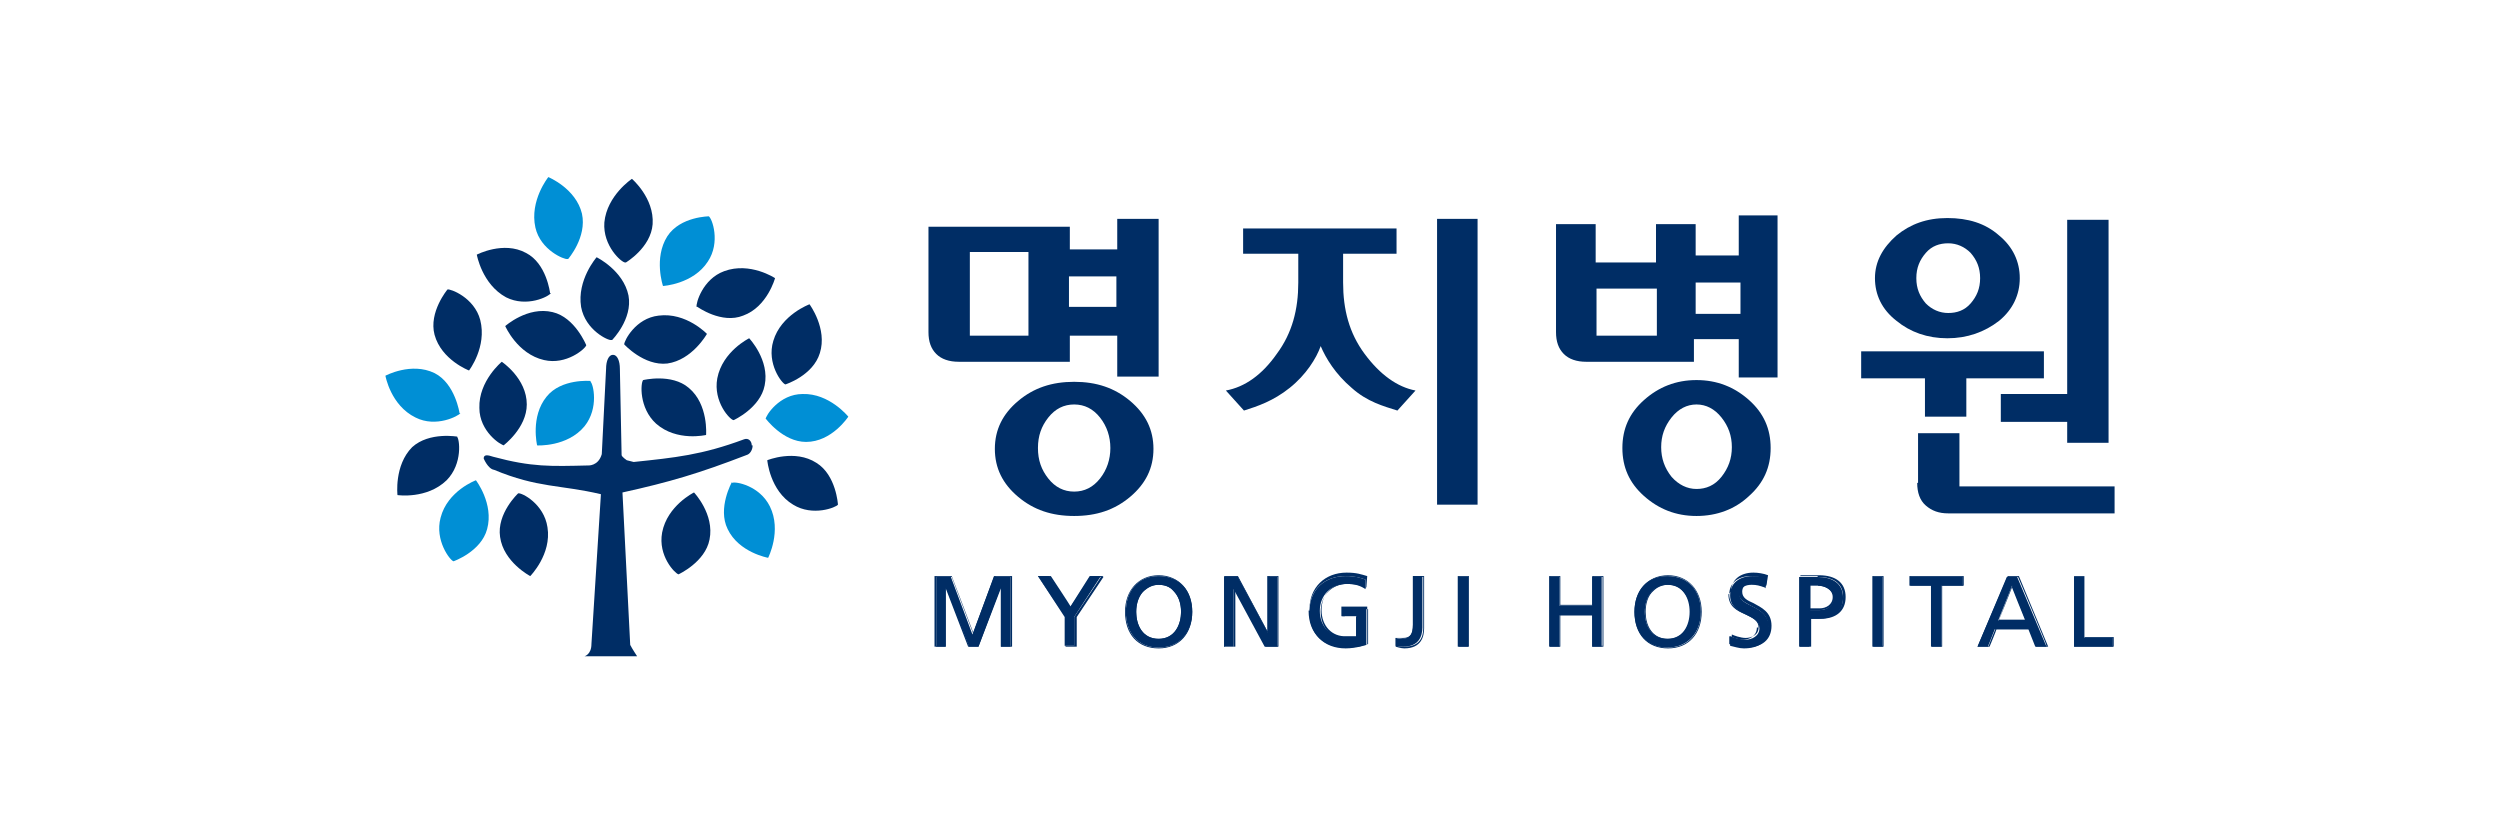 <svg width="240" height="80" viewBox="0 0 240 80" fill="none" xmlns="http://www.w3.org/2000/svg">
<g clip-path="url(#clip0_619_25721)">
<path d="M137.875 21.014H141.847C141.847 21.014 141.847 48.363 141.847 48.446H137.958V21.014H137.875ZM128.938 24.359V27.119C128.938 29.712 129.517 31.97 131.007 33.977C132.496 35.985 134.151 37.156 135.889 37.49L134.151 39.414C132.827 38.995 131.255 38.577 129.765 37.239C128.193 35.901 127.283 34.395 126.786 33.225C126.373 34.395 125.38 35.985 123.807 37.239C122.235 38.494 120.745 38.995 119.421 39.414L117.684 37.49C119.504 37.156 121.159 35.985 122.566 33.977C124.055 31.97 124.635 29.712 124.635 27.119V24.359H119.339V21.934H134.068V24.359H128.772H128.938Z" fill="#002D65"/>
<path d="M111.228 21.014H107.255V23.941H102.704V21.766H89.133V31.886C89.133 32.806 89.381 33.475 89.878 33.977C90.374 34.479 91.119 34.73 92.029 34.73H102.704V32.221H107.255V36.152H111.228V21.097V21.014ZM98.732 32.221H93.105V24.192H98.732V32.221ZM107.173 29.461H102.621V26.534H107.173V29.461Z" fill="#002D65"/>
<path d="M108.498 38.494C107.008 37.24 105.271 36.654 103.119 36.654C100.967 36.654 99.23 37.24 97.74 38.494C96.251 39.749 95.506 41.254 95.506 43.094C95.506 44.934 96.251 46.44 97.74 47.694C99.23 48.949 100.967 49.534 103.119 49.534C105.271 49.534 107.008 48.949 108.498 47.694C109.987 46.44 110.732 44.934 110.732 43.094C110.732 41.254 109.987 39.749 108.498 38.494ZM105.602 45.938C104.94 46.774 104.112 47.193 103.119 47.193C102.126 47.193 101.298 46.774 100.636 45.938C99.975 45.102 99.643 44.182 99.643 43.011C99.643 41.84 99.975 40.92 100.636 40.083C101.298 39.247 102.126 38.829 103.119 38.829C104.112 38.829 104.94 39.247 105.602 40.083C106.264 40.92 106.595 41.923 106.595 43.011C106.595 44.098 106.264 45.102 105.602 45.938Z" fill="#002D65"/>
<path d="M182.065 22.604C180.741 23.775 179.996 25.113 179.996 26.703C179.996 28.292 180.658 29.713 182.065 30.801C183.389 31.888 185.044 32.474 186.947 32.474C188.85 32.474 190.505 31.888 191.912 30.801C193.236 29.713 193.898 28.292 193.898 26.703C193.898 25.113 193.236 23.692 191.912 22.604C190.588 21.433 188.933 20.932 186.947 20.932C184.961 20.932 183.389 21.517 182.065 22.604ZM189.181 24.277C189.761 24.946 190.092 25.699 190.092 26.703C190.092 27.706 189.761 28.459 189.181 29.128C188.602 29.797 187.857 30.048 187.03 30.048C186.202 30.048 185.458 29.713 184.878 29.128C184.299 28.459 183.968 27.706 183.968 26.703C183.968 25.699 184.299 24.946 184.878 24.277C185.458 23.608 186.202 23.357 187.03 23.357C187.857 23.357 188.602 23.692 189.181 24.277ZM184.051 46.357C184.051 47.277 184.299 48.03 184.878 48.532C185.458 49.033 186.12 49.284 187.03 49.284H203.166V46.692H188.106C188.106 46.692 188.106 41.673 188.106 41.59H184.133V46.357H184.051ZM198.45 42.51H202.422V21.099H198.45V37.826H192.078V40.502H198.45V42.593V42.51ZM196.215 36.321V33.728H178.672V36.321H184.796V40.001H188.768V36.321H196.215Z" fill="#002D65"/>
<path d="M157.818 38.411C156.411 39.665 155.749 41.171 155.749 43.011C155.749 44.851 156.411 46.356 157.818 47.611C159.224 48.865 160.879 49.534 162.865 49.534C164.852 49.534 166.589 48.865 167.913 47.611C169.32 46.356 169.982 44.851 169.982 43.011C169.982 41.171 169.32 39.665 167.913 38.411C166.507 37.156 164.852 36.487 162.865 36.487C160.879 36.487 159.224 37.156 157.818 38.411ZM162.783 24.611V21.516H158.976V25.196H153.184C153.184 25.196 153.184 21.6 153.184 21.516H149.377V31.887C149.377 32.807 149.625 33.476 150.122 33.978C150.618 34.48 151.363 34.731 152.273 34.731H162.617V32.556H166.92V36.236H170.644V20.68H166.92V24.527H162.617L162.783 24.611ZM165.265 40.083C165.927 40.92 166.258 41.84 166.258 42.927C166.258 44.014 165.927 44.934 165.265 45.771C164.603 46.607 163.776 46.941 162.865 46.941C161.955 46.941 161.128 46.523 160.466 45.771C159.804 44.934 159.473 44.014 159.473 42.927C159.473 41.84 159.804 40.92 160.466 40.083C161.128 39.247 161.955 38.829 162.865 38.829C163.776 38.829 164.603 39.247 165.265 40.083ZM153.266 27.705H159.059V32.221H153.266V27.705ZM162.783 30.131V27.12H167.086V30.131H162.783Z" fill="#002D65"/>
<path d="M42.959 27.789C42.959 27.789 41.138 29.963 41.717 32.138C42.379 34.563 45.027 35.567 45.027 35.567C45.027 35.567 46.765 33.309 46.103 30.716C45.524 28.542 43.207 27.705 42.959 27.789Z" fill="#002D65"/>
<path d="M80.444 48.448C80.444 48.448 80.278 45.604 78.375 44.433C76.306 43.095 73.658 44.182 73.658 44.182C73.658 44.182 73.906 47.11 76.141 48.448C78.044 49.619 80.278 48.699 80.444 48.448Z" fill="#002D65"/>
<path d="M59.922 33.058C59.922 33.058 61.825 35.149 64.059 34.898C66.459 34.563 67.866 32.054 67.866 32.054C67.866 32.054 65.88 29.963 63.232 30.298C60.998 30.549 59.922 32.723 59.922 33.058Z" fill="#002D65"/>
<path d="M75.397 36.906C75.397 36.906 78.045 36.069 78.707 33.895C79.451 31.553 77.714 29.211 77.714 29.211C77.714 29.211 74.983 30.215 74.238 32.724C73.576 34.898 75.066 36.822 75.397 36.906Z" fill="#002D65"/>
<path d="M54.544 24.862C54.544 24.862 56.364 22.771 55.868 20.513C55.288 18.087 52.64 17 52.64 17C52.64 17 50.82 19.258 51.399 21.851C51.895 24.026 54.212 24.945 54.461 24.862H54.544Z" fill="#008FD5"/>
<path d="M43.951 41.924C43.951 41.924 41.22 41.422 39.565 42.928C37.827 44.684 38.158 47.528 38.158 47.528C38.158 47.528 40.972 47.946 42.875 46.106C44.447 44.517 44.116 42.091 43.868 41.924H43.951Z" fill="#002D65"/>
<path d="M49.744 47.36C49.744 47.36 47.676 49.284 48.007 51.542C48.338 53.967 50.903 55.305 50.903 55.305C50.903 55.305 52.972 53.215 52.558 50.622C52.227 48.364 50.075 47.276 49.744 47.36Z" fill="#002D65"/>
<path d="M68.115 20.764C68.115 20.764 65.302 20.764 64.061 22.687C62.737 24.778 63.647 27.455 63.647 27.455C63.647 27.455 66.543 27.287 67.95 25.113C69.191 23.273 68.364 20.931 68.033 20.764H68.115Z" fill="#008FD5"/>
<path d="M44.117 39.666C44.117 39.666 43.703 36.822 41.717 35.818C39.483 34.731 37 36.069 37 36.069C37 36.069 37.496 38.913 39.896 40.084C41.882 41.087 44.034 39.916 44.199 39.666H44.117Z" fill="#008FD5"/>
<path d="M48.337 42.76C48.337 42.76 50.571 41.087 50.571 38.829C50.571 36.32 48.171 34.73 48.171 34.73C48.171 34.73 45.937 36.571 46.02 39.163C46.02 41.421 48.089 42.76 48.42 42.76H48.337Z" fill="#002D65"/>
<path d="M58.764 32.641C58.764 32.641 60.751 30.634 60.337 28.375C59.84 25.95 57.275 24.695 57.275 24.695C57.275 24.695 55.372 26.87 55.785 29.463C56.199 31.721 58.434 32.724 58.682 32.641H58.764Z" fill="#002D65"/>
<path d="M56.281 33.143C56.281 33.143 55.205 30.466 53.053 29.964C50.654 29.379 48.502 31.303 48.502 31.303C48.502 31.303 49.66 33.979 52.226 34.564C54.377 35.066 56.198 33.477 56.281 33.143Z" fill="#002D65"/>
<path d="M52.805 28.125C52.805 28.125 52.474 25.281 50.488 24.277C48.337 23.106 45.772 24.445 45.772 24.445C45.772 24.445 46.268 27.288 48.585 28.543C50.571 29.546 52.723 28.459 52.888 28.125H52.805Z" fill="#002D65"/>
<path d="M66.957 29.462C66.957 29.462 69.274 31.134 71.343 30.298C73.66 29.462 74.404 26.702 74.404 26.702C74.404 26.702 72.005 25.113 69.522 26.033C67.453 26.785 66.791 29.127 66.874 29.462H66.957Z" fill="#002D65"/>
<path d="M43.538 53.884C43.538 53.884 46.186 52.964 46.765 50.789C47.427 48.364 45.689 46.105 45.689 46.105C45.689 46.105 42.959 47.109 42.296 49.702C41.717 51.876 43.207 53.8 43.538 53.884Z" fill="#008FD5"/>
<path d="M61.742 36.487C61.742 36.487 64.473 35.818 66.128 37.24C68.031 38.829 67.783 41.757 67.783 41.757C67.783 41.757 64.97 42.425 62.983 40.669C61.328 39.164 61.494 36.738 61.742 36.487Z" fill="#002D65"/>
<path d="M73.494 40.166C73.494 40.166 75.149 42.425 77.383 42.425C79.866 42.425 81.438 39.999 81.438 39.999C81.438 39.999 79.618 37.741 77.052 37.825C74.818 37.825 73.494 39.915 73.494 40.25V40.166Z" fill="#008FD5"/>
<path d="M70.267 46.273C70.267 46.273 68.86 48.782 69.853 50.79C70.929 53.048 73.742 53.55 73.742 53.55C73.742 53.55 75.066 50.957 73.908 48.615C72.915 46.608 70.598 46.19 70.267 46.357V46.273Z" fill="#008FD5"/>
<path d="M70.431 40.334C70.431 40.334 72.996 39.164 73.41 36.989C73.907 34.564 71.921 32.473 71.921 32.473C71.921 32.473 69.355 33.727 68.859 36.32C68.445 38.578 70.1 40.334 70.431 40.334Z" fill="#002D65"/>
<path d="M65.136 55.137C65.136 55.137 67.702 53.966 68.115 51.792C68.612 49.366 66.626 47.275 66.626 47.275C66.626 47.275 64.061 48.53 63.564 51.123C63.15 53.381 64.805 55.054 65.136 55.137Z" fill="#002D65"/>
<path d="M60.087 25.197C60.087 25.197 62.487 23.775 62.653 21.517C62.818 19.008 60.666 17.168 60.666 17.168C60.666 17.168 58.267 18.757 58.018 21.35C57.853 23.608 59.673 25.197 60.005 25.197H60.087Z" fill="#002D65"/>
<path d="M56.695 36.571C56.695 36.571 53.881 36.32 52.474 38.076C50.902 40 51.564 42.76 51.564 42.76C51.564 42.76 54.46 42.927 56.115 40.92C57.522 39.164 56.943 36.822 56.695 36.655V36.571Z" fill="#008FD5"/>
<path d="M72.169 42.761C72.169 42.343 71.838 42.008 71.425 42.175C67.37 43.681 64.805 43.932 60.832 44.35L60.17 44.182C60.17 44.182 59.674 43.848 59.674 43.681L59.508 35.401C59.508 34.648 59.26 34.062 58.846 34.062C58.433 34.062 58.184 34.648 58.184 35.401L57.771 43.597C57.44 44.768 56.447 44.684 56.447 44.684C52.888 44.768 51.068 44.852 47.344 43.848C46.847 43.681 46.434 43.597 46.434 44.015C46.434 44.015 46.847 45.019 47.427 45.102C51.647 46.859 53.798 46.524 57.688 47.444L56.778 61.83C56.778 62.833 56.115 63.001 56.115 63.001H61.163C61.163 63.001 60.667 62.248 60.501 61.913L59.757 47.277C64.308 46.273 67.121 45.437 71.673 43.681C72.004 43.597 72.252 43.179 72.252 42.761H72.169Z" fill="#002D65"/>
<path d="M89.713 55.389H91.285L93.354 60.909L95.423 55.389H96.995V62.08H96.085V56.309L93.933 62.08H93.023L90.789 56.309V62.08H89.878V55.389H89.713Z" fill="#002D65"/>
<path d="M96.995 55.305H95.423C95.423 55.305 93.519 60.49 93.437 60.741C93.354 60.49 91.368 55.305 91.368 55.305H89.713V62.079H90.789V56.476C90.954 56.894 92.94 62.079 92.94 62.079H93.933C93.933 62.079 95.919 56.894 96.085 56.476V62.079H97.16V55.305H96.995ZM96.995 55.388V61.996H96.168V56.225H96.002C96.002 56.225 93.85 61.912 93.85 61.996H93.023L90.871 56.225H90.706V61.996H89.878V55.388H91.368L93.519 61.076C93.519 61.076 95.588 55.472 95.588 55.388H97.078H96.995Z" fill="#002D65"/>
<path d="M102.208 59.236L99.643 55.305H100.718L102.704 58.316L104.608 55.305H105.683L103.118 59.236V61.996H102.208V59.236Z" fill="#002D65"/>
<path d="M105.766 55.305H104.69C104.69 55.305 103.035 57.897 102.787 58.232C102.704 58.065 100.884 55.305 100.884 55.305H99.725H99.643L102.291 59.236V62.079H103.366V59.236L105.932 55.388L105.849 55.305H105.766ZM102.787 58.399L104.69 55.388C104.69 55.388 105.435 55.388 105.683 55.388C105.601 55.556 103.118 59.236 103.118 59.236C103.118 59.236 103.118 61.912 103.118 61.996H102.291V59.236C102.291 59.236 99.891 55.556 99.725 55.388H100.718L102.622 58.399H102.787Z" fill="#002D65"/>
<path d="M109.077 58.734C109.077 57.396 109.822 56.141 111.229 56.141C112.718 56.141 113.38 57.396 113.38 58.734C113.38 60.072 112.718 61.327 111.229 61.327C109.739 61.327 109.077 60.072 109.077 58.734ZM108.084 58.734C108.084 60.741 109.243 62.163 111.229 62.163C113.215 62.163 114.456 60.741 114.456 58.734C114.456 56.727 113.297 55.305 111.229 55.305C109.16 55.305 108.084 56.81 108.084 58.734Z" fill="#002D65"/>
<path d="M111.228 56.059C110.649 56.059 110.153 56.226 109.739 56.644C109.242 57.146 108.994 57.899 108.994 58.735C108.994 59.989 109.573 61.411 111.228 61.411C112.883 61.411 113.463 59.989 113.463 58.735C113.463 57.899 113.214 57.146 112.718 56.644C112.304 56.226 111.808 56.059 111.228 56.059ZM112.635 56.728C113.132 57.23 113.38 57.899 113.38 58.735C113.38 59.906 112.801 61.328 111.228 61.328C109.656 61.328 109.077 59.989 109.077 58.735C109.077 57.899 109.325 57.146 109.822 56.728C110.235 56.393 110.649 56.142 111.228 56.142C111.808 56.142 112.304 56.309 112.635 56.728Z" fill="#002D65"/>
<path d="M108.002 58.735C108.002 60.91 109.243 62.248 111.229 62.248C113.215 62.248 114.457 60.826 114.457 58.735C114.457 56.645 113.133 55.223 111.229 55.223C109.326 55.223 108.002 56.645 108.002 58.735ZM108.085 58.735C108.085 56.645 109.326 55.306 111.229 55.306C113.133 55.306 114.374 56.645 114.374 58.735C114.374 60.826 113.133 62.164 111.229 62.164C109.326 62.164 108.085 60.826 108.085 58.735Z" fill="#002D65"/>
<path d="M117.518 55.389H118.842L121.738 60.741V55.389H122.648V62.08H121.407L118.428 56.56V62.08H117.518V55.389Z" fill="#002D65"/>
<path d="M122.648 55.305H121.655V60.574L118.842 55.305H117.518V62.079H118.593V56.727L121.49 62.079H122.731V55.305H122.648ZM122.648 55.388V61.996H121.49L118.511 56.559V56.392L118.428 56.643V62.079H117.6V55.472H118.842L121.738 60.825V60.992L121.903 60.741V55.388H122.731H122.648Z" fill="#002D65"/>
<path d="M131.088 56.559C130.591 56.225 130.095 56.057 129.267 56.057C127.778 56.057 126.702 57.145 126.702 58.65C126.702 60.239 127.861 61.243 129.185 61.243C129.847 61.243 130.012 61.243 130.26 61.159V59.152H128.854V58.399H131.171V61.912C131.171 61.912 130.178 62.246 129.185 62.246C127.116 62.246 125.709 60.908 125.709 58.734C125.709 56.559 127.199 55.305 129.185 55.305C130.178 55.305 130.591 55.472 131.088 55.639V56.643V56.559Z" fill="#002D65"/>
<path d="M125.627 58.651C125.627 60.825 127.034 62.163 129.185 62.163C130.013 62.163 130.675 62.08 131.254 61.829V58.233H128.772V59.153H130.178V61.076H129.268C127.861 61.16 126.868 60.072 126.868 58.567C126.868 57.062 127.861 55.974 129.351 55.974C130.178 55.974 130.675 56.142 131.171 56.392L131.254 55.305C130.675 55.138 130.261 54.971 129.268 54.971C127.199 54.971 125.71 56.392 125.71 58.483L125.627 58.651ZM125.71 58.651C125.71 56.643 127.116 55.305 129.185 55.305C130.096 55.305 130.592 55.472 131.089 55.64C131.089 55.64 131.089 56.392 131.089 56.476C130.592 56.142 130.096 56.058 129.351 56.058C127.861 56.058 126.785 57.145 126.785 58.734C126.785 60.323 127.861 61.411 129.351 61.411H130.344L130.509 61.327V59.153H129.103V58.483H131.337V61.829C130.758 61.996 130.096 62.08 129.351 62.08C127.282 62.08 125.875 60.742 125.875 58.651H125.71Z" fill="#002D65"/>
<path d="M133.984 61.243C133.984 61.243 134.398 61.327 134.564 61.327C135.391 61.327 135.639 60.825 135.639 59.988V55.305H136.55V60.239C136.55 61.159 136.136 62.079 134.729 62.079C134.398 62.079 134.15 62.079 133.984 61.996V61.159V61.243Z" fill="#002D65"/>
<path d="M136.632 55.305H135.639V59.988C135.639 60.908 135.391 61.243 134.646 61.243H133.984V62.079C133.984 62.079 134.481 62.246 134.812 62.246C136.467 62.246 136.715 61.076 136.715 60.323V55.305H136.632ZM136.632 55.388V60.323C136.632 61.159 136.301 62.079 134.812 62.079C134.564 62.079 134.315 62.079 134.067 61.996V61.243L134.646 61.327C135.639 61.327 135.805 60.657 135.805 59.988V55.388H136.632Z" fill="#002D65"/>
<path d="M140.025 55.389H140.936V62.08H140.025V55.389Z" fill="#002D65"/>
<path d="M140.936 55.305H139.943V62.079H141.019V55.305H140.936ZM140.936 55.388V61.996H140.109V55.388H140.936Z" fill="#002D65"/>
<path d="M148.797 55.389H149.707V58.149H152.852V55.389H153.762V62.08H152.852V59.069H149.707V62.08H148.797V55.389Z" fill="#002D65"/>
<path d="M153.845 55.305H152.852V58.065H149.791V55.305H148.715V62.079H149.791V59.068H152.852V62.079H153.928V55.305H153.845ZM153.845 55.388V61.996H153.018V58.985H149.708V61.996H148.88V55.388H149.708V58.148H153.018V55.388H153.845Z" fill="#002D65"/>
<path d="M157.901 58.734C157.901 57.396 158.646 56.141 160.053 56.141C161.542 56.141 162.204 57.396 162.204 58.734C162.204 60.072 161.542 61.327 160.053 61.327C158.563 61.327 157.901 60.072 157.901 58.734ZM156.908 58.734C156.908 60.741 158.067 62.163 160.053 62.163C162.039 62.163 163.28 60.741 163.28 58.734C163.28 56.727 162.122 55.305 160.053 55.305C157.984 55.305 156.908 56.81 156.908 58.734Z" fill="#002D65"/>
<path d="M160.135 56.059C159.555 56.059 159.059 56.226 158.645 56.644C158.149 57.146 157.9 57.899 157.9 58.735C157.9 59.989 158.48 61.411 160.135 61.411C161.79 61.411 162.369 59.989 162.369 58.735C162.369 57.899 162.121 57.146 161.624 56.644C161.21 56.226 160.714 56.059 160.135 56.059ZM161.541 56.728C162.038 57.23 162.286 57.899 162.286 58.735C162.286 59.906 161.707 61.328 160.135 61.328C158.562 61.328 157.983 59.989 157.983 58.735C157.983 57.899 158.231 57.146 158.728 56.728C159.059 56.393 159.555 56.142 160.135 56.142C160.714 56.142 161.21 56.309 161.541 56.728Z" fill="#002D65"/>
<path d="M156.908 58.735C156.908 60.91 158.149 62.248 160.136 62.248C162.122 62.248 163.363 60.826 163.363 58.735C163.363 56.645 162.039 55.223 160.136 55.223C158.232 55.223 156.908 56.645 156.908 58.735ZM156.991 58.735C156.991 56.645 158.232 55.306 160.136 55.306C162.039 55.306 163.28 56.645 163.28 58.735C163.28 60.826 162.039 62.164 160.136 62.164C158.232 62.164 156.991 60.826 156.991 58.735Z" fill="#002D65"/>
<path d="M169.402 56.392C168.905 56.225 168.657 56.141 168.161 56.141C167.664 56.141 167.002 56.308 167.002 57.061C167.002 58.316 169.816 58.065 169.816 60.239C169.816 61.661 168.74 62.246 167.416 62.246C166.919 62.246 166.506 62.079 166.092 61.996V61.076C166.506 61.243 167.085 61.41 167.581 61.41C168.161 61.41 168.905 61.076 168.905 60.323C168.905 58.817 166.092 59.236 166.092 57.145C166.092 55.974 167.002 55.305 168.243 55.305C168.657 55.305 169.236 55.305 169.65 55.556L169.485 56.476L169.402 56.392Z" fill="#002D65"/>
<path d="M165.928 57.062C165.928 58.233 166.755 58.651 167.583 58.985C168.245 59.32 168.824 59.571 168.824 60.24C168.824 60.992 168.079 61.243 167.583 61.243C167.086 61.243 166.424 60.992 166.259 60.909L166.176 61.913C166.176 61.913 167.086 62.163 167.583 62.163C169.155 62.163 170.065 61.411 170.065 60.072C170.065 58.734 169.072 58.316 168.328 57.898C167.748 57.647 167.252 57.396 167.252 56.811C167.252 56.058 167.997 55.974 168.328 55.974C168.824 55.974 169.072 55.974 169.569 56.225L169.734 55.222C169.321 55.054 168.741 54.971 168.328 54.971C167.004 54.971 166.176 55.723 166.176 56.811L165.928 57.062ZM168.907 60.24C168.907 59.487 168.245 59.236 167.583 58.902C166.838 58.567 166.01 58.149 166.01 57.062C166.01 55.974 166.838 55.305 168.079 55.305C168.576 55.305 168.99 55.389 169.403 55.556C169.403 55.64 169.321 56.225 169.321 56.309C168.907 56.142 168.576 56.058 168.162 56.058C167.417 56.058 166.921 56.392 166.921 56.978C166.921 57.563 167.5 57.814 168.079 58.149C168.907 58.567 169.734 58.985 169.734 60.156C169.734 61.327 168.907 62.08 167.335 62.08C166.921 62.08 166.424 61.996 166.01 61.829C166.01 61.829 166.01 61.16 166.01 61.076C166.259 61.16 166.838 61.411 167.335 61.411C167.914 61.411 168.659 61.076 168.659 60.24H168.907Z" fill="#002D65"/>
<path d="M173.706 56.225H174.533C175.113 56.225 176.023 56.56 176.023 57.396C176.023 58.232 175.278 58.567 174.699 58.567H173.789V56.225H173.706ZM172.796 62.08H173.706V59.403H174.616C175.775 59.403 176.933 58.901 176.933 57.396C176.933 55.891 175.775 55.389 174.451 55.389H172.713V62.08H172.796Z" fill="#002D65"/>
<path d="M173.705 56.143V58.568H174.698C175.36 58.568 176.105 58.233 176.105 57.313C176.105 56.394 175.195 56.143 174.615 56.143H173.788H173.705ZM174.533 56.226C175.112 56.226 175.939 56.561 175.939 57.313C175.939 58.066 175.277 58.401 174.698 58.401H173.788V56.143H174.533V56.226Z" fill="#002D65"/>
<path d="M172.795 55.306V62.081H173.871V59.404H174.781C176.27 59.404 177.181 58.652 177.181 57.314C177.181 55.975 176.27 55.223 174.615 55.223H172.878L172.795 55.306ZM174.533 55.39C176.105 55.39 176.933 56.059 176.933 57.314C176.933 59.07 175.36 59.237 174.615 59.237H173.622V61.914H172.795V55.306H174.45L174.533 55.39Z" fill="#002D65"/>
<path d="M179.83 55.389H180.74V62.08H179.83V55.389Z" fill="#002D65"/>
<path d="M180.739 55.305H179.746V62.079H180.822V55.305H180.739ZM180.739 55.388V61.996H179.912V55.388H180.739Z" fill="#002D65"/>
<path d="M185.457 56.225H183.389V55.389H188.437V56.225H186.368V62.08H185.457V56.225Z" fill="#002D65"/>
<path d="M188.435 55.305H183.305V56.225H185.373V62.079H186.449V56.225H188.518V55.305H188.435ZM188.435 55.388V56.141H186.366V61.996H185.539V56.141H183.47V55.388H188.435Z" fill="#002D65"/>
<path d="M194.476 59.571H191.828L193.152 56.225L194.476 59.571ZM189.842 62.08H190.835L191.497 60.407H194.724L195.386 62.08H196.462L193.648 55.389H192.655L189.842 62.08Z" fill="#002D65"/>
<path d="M193.152 56.226L191.828 59.655H194.642L193.235 56.143V56.31L193.152 56.226ZM193.152 56.394C193.152 56.394 194.311 59.321 194.393 59.488H191.911C191.911 59.488 193.069 56.644 193.152 56.394Z" fill="#002D65"/>
<path d="M193.731 55.305H192.738L189.842 62.079H191C191 62.079 191.662 60.49 191.662 60.407H194.807L195.469 62.079H196.627L193.814 55.305H193.731ZM193.731 55.388C193.731 55.388 196.462 61.828 196.462 61.996H195.552L194.89 60.323H191.58C191.58 60.323 190.918 61.912 190.918 61.996H190.007C190.007 61.996 192.738 55.472 192.821 55.388H193.731Z" fill="#002D65"/>
<path d="M199.194 55.389H200.104V61.243H202.835V62.08H199.111V55.389H199.194Z" fill="#002D65"/>
<path d="M200.104 55.305H199.111V62.079H202.918V61.159H200.104V55.305ZM200.104 55.388V61.243H202.835V61.996H199.194V55.388H200.022H200.104Z" fill="#002D65"/>
</g>
<defs>
<clipPath id="clip0_619_25721">
<rect width="166" height="46" fill="white" transform="translate(37 17)"/>
</clipPath>
</defs>
</svg>
